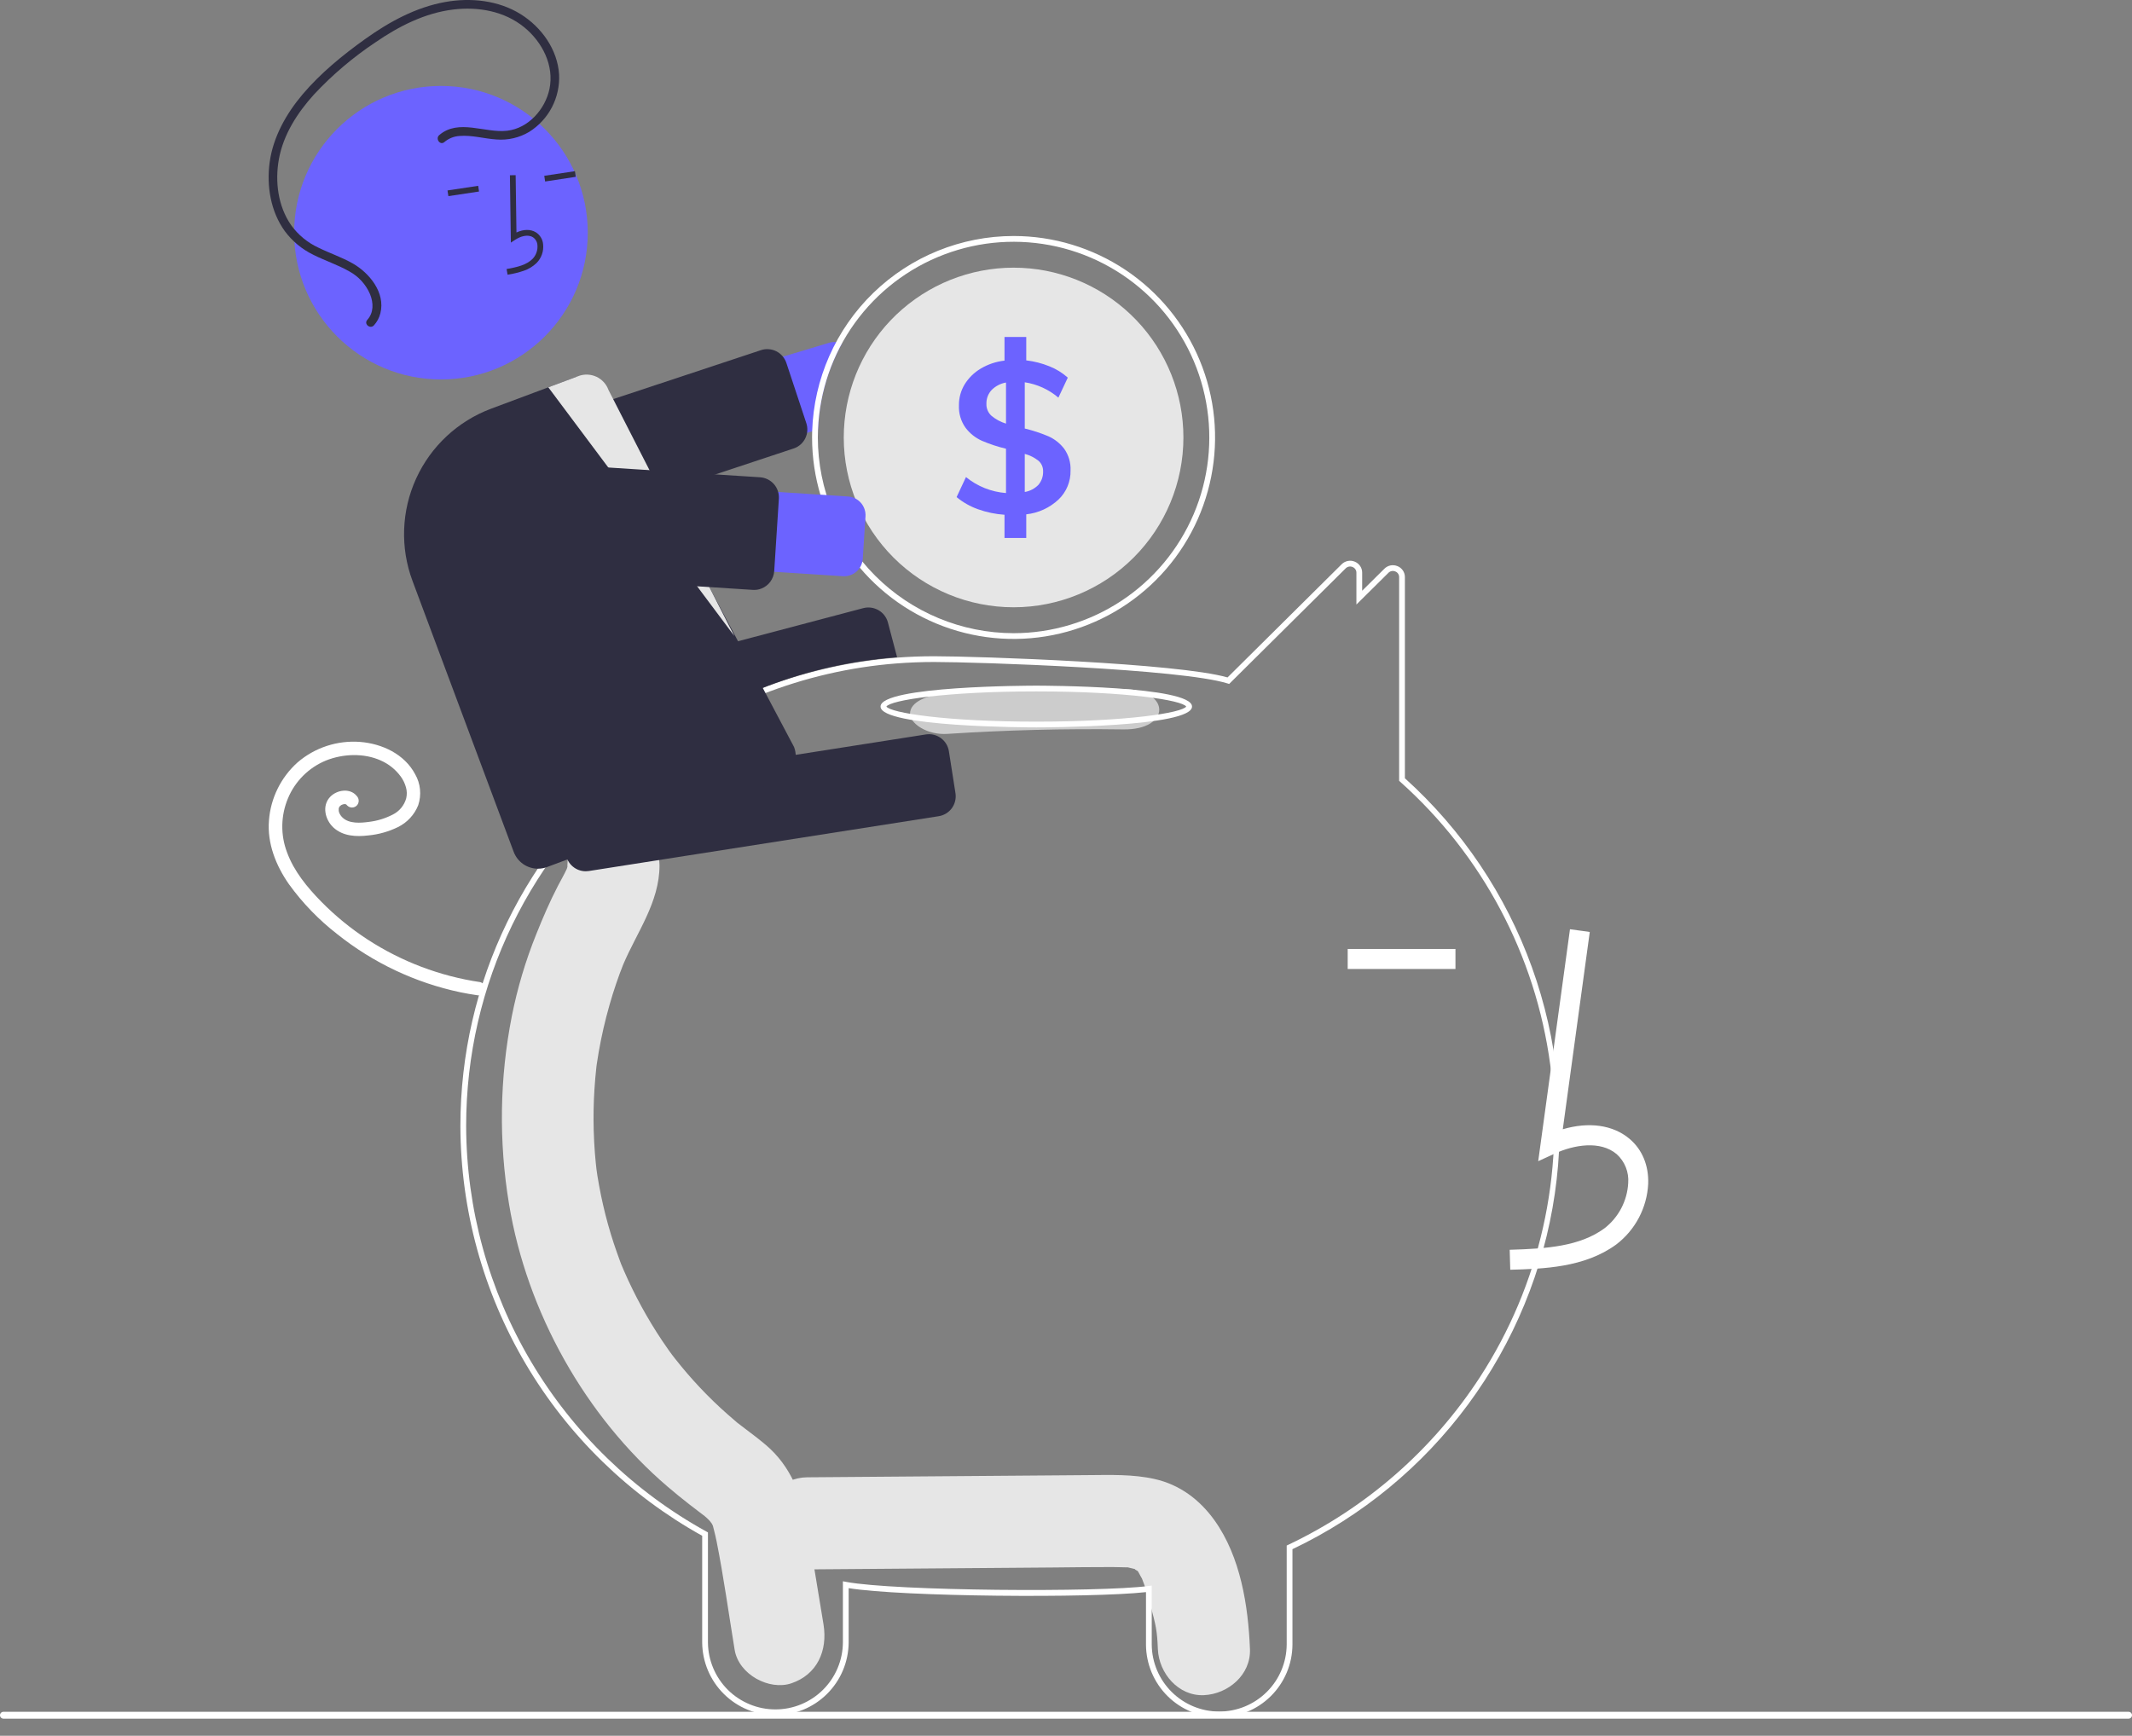 <svg width="70" height="57" viewBox="0 0 70 57" fill="none" xmlns="http://www.w3.org/2000/svg">
<rect x="0" y="0" width="70" height="57" fill="#808080" stroke="none"/>
<g clip-path="url(#clip0_126_1048)">
<path d="M39.878 49.929C39.394 49.252 38.739 48.756 37.915 48.57C37.196 48.408 36.458 48.436 35.728 48.441L26.495 48.513C25.704 48.519 24.946 49.204 24.983 50.025C25.019 50.839 25.647 51.543 26.495 51.537C29.199 51.516 31.904 51.495 34.608 51.474C35.246 51.469 35.884 51.458 36.522 51.46C36.665 51.46 36.807 51.468 36.951 51.469C36.985 51.47 37.01 51.47 37.028 51.469C37.032 51.47 37.036 51.471 37.042 51.473C37.117 51.493 37.193 51.508 37.268 51.527C37.242 51.528 37.317 51.575 37.354 51.59C37.36 51.601 37.371 51.619 37.389 51.647C37.415 51.695 37.491 51.841 37.494 51.837C37.608 52.126 37.703 52.422 37.776 52.724C37.952 53.39 37.991 53.53 38.016 54.154C38.048 54.944 38.688 55.704 39.528 55.667C40.32 55.631 41.074 55.001 41.04 54.154C40.982 52.728 40.732 51.126 39.878 49.929Z" fill="#E6E6E6"/>
<path d="M27.038 53.342C26.864 52.291 26.694 51.239 26.517 50.189C26.338 49.123 25.971 48.148 25.142 47.448C24.921 47.261 24.691 47.087 24.46 46.913C24.379 46.852 24.298 46.791 24.218 46.728C24.213 46.725 24.21 46.722 24.206 46.719C24.197 46.712 24.187 46.703 24.173 46.69C23.827 46.398 23.493 46.093 23.175 45.768C22.892 45.479 22.622 45.179 22.365 44.866C22.3 44.788 22.237 44.709 22.174 44.629C22.163 44.615 22.105 44.54 22.067 44.491C22.031 44.442 21.966 44.353 21.955 44.338C21.882 44.234 21.809 44.13 21.739 44.024C21.257 43.303 20.84 42.54 20.493 41.745C20.458 41.666 20.424 41.587 20.392 41.507C20.383 41.483 20.371 41.451 20.356 41.41C20.286 41.217 20.216 41.025 20.152 40.83C20.016 40.416 19.899 39.996 19.801 39.569C19.753 39.359 19.709 39.148 19.671 38.935C19.651 38.825 19.632 38.716 19.614 38.606C19.612 38.588 19.595 38.469 19.585 38.403C19.577 38.335 19.563 38.216 19.562 38.198C19.55 38.087 19.541 37.976 19.532 37.865C19.513 37.616 19.5 37.366 19.493 37.116C19.481 36.671 19.489 36.226 19.517 35.781C19.532 35.531 19.555 35.282 19.582 35.033C19.584 35.018 19.585 35.006 19.587 34.995C19.588 34.983 19.59 34.971 19.592 34.955C19.613 34.818 19.634 34.68 19.658 34.544C19.749 34.024 19.867 33.509 20.012 33.002C20.08 32.762 20.154 32.524 20.235 32.288C20.271 32.183 20.308 32.078 20.346 31.974C20.343 31.981 20.457 31.689 20.459 31.68C20.912 30.609 21.653 29.633 21.654 28.417C21.655 27.593 20.958 26.804 20.142 26.842C19.735 26.858 19.35 27.03 19.068 27.324C18.786 27.618 18.629 28.009 18.63 28.417C18.63 28.435 18.63 28.451 18.63 28.466C18.622 28.492 18.616 28.513 18.61 28.532C18.522 28.724 18.413 28.907 18.317 29.094C18.051 29.607 17.824 30.136 17.609 30.673C17.256 31.548 16.986 32.454 16.803 33.379C16.404 35.406 16.373 37.488 16.711 39.526C17.297 43.099 19.231 46.52 21.919 48.819C22.152 49.019 22.391 49.212 22.632 49.401C22.732 49.479 22.833 49.556 22.934 49.632C22.982 49.668 23.18 49.824 23.093 49.748C23.28 49.908 23.359 49.989 23.407 50.107C23.414 50.134 23.424 50.171 23.436 50.221C23.47 50.354 23.503 50.486 23.529 50.621C23.763 51.798 23.926 52.994 24.121 54.179C24.256 54.992 25.258 55.522 25.982 55.278C26.824 54.994 27.181 54.214 27.038 53.342Z" fill="#E6E6E6"/>
<path d="M40.031 56.394C39.396 56.395 38.786 56.145 38.335 55.698C37.884 55.25 37.63 54.642 37.626 54.008V52.283C35.82 52.485 29.636 52.438 27.864 52.153V53.938C27.859 54.573 27.604 55.18 27.153 55.627C26.703 56.074 26.094 56.325 25.459 56.325C24.825 56.325 24.216 56.074 23.766 55.627C23.315 55.18 23.06 54.573 23.055 53.938V50.433C20.654 49.099 18.653 47.149 17.257 44.783C15.861 42.418 15.123 39.723 15.116 36.976C15.116 32.267 17.251 27.874 20.972 24.923C23.392 22.998 26.331 21.841 29.414 21.599C29.832 21.566 30.253 21.55 30.665 21.55C32.116 21.55 38.662 21.774 40.304 22.246L44.05 18.53C44.105 18.475 44.175 18.437 44.252 18.422C44.328 18.406 44.408 18.414 44.48 18.444C44.552 18.473 44.614 18.523 44.658 18.588C44.702 18.653 44.725 18.73 44.724 18.808V19.399L45.453 18.677C45.508 18.621 45.578 18.583 45.655 18.568C45.731 18.553 45.811 18.561 45.883 18.591C45.956 18.619 46.018 18.67 46.062 18.735C46.105 18.799 46.128 18.876 46.127 18.954V25.557C48.007 27.251 49.439 29.383 50.297 31.763C51.156 34.143 51.414 36.698 51.049 39.202C50.684 41.706 49.706 44.081 48.204 46.117C46.701 48.152 44.72 49.786 42.435 50.873V54.008C42.432 54.643 42.177 55.25 41.726 55.698C41.276 56.145 40.666 56.395 40.031 56.394ZM37.815 52.068V54.008C37.82 54.592 38.056 55.151 38.471 55.562C38.886 55.974 39.446 56.205 40.031 56.205C40.615 56.205 41.176 55.974 41.591 55.562C42.006 55.151 42.241 54.592 42.246 54.008V50.753L42.3 50.728C44.864 49.511 47.04 47.608 48.588 45.229C50.559 42.194 51.38 38.553 50.899 34.965C50.419 31.377 48.67 28.08 45.97 25.67L45.938 25.641V18.954C45.939 18.914 45.927 18.874 45.905 18.84C45.882 18.806 45.849 18.78 45.812 18.766C45.774 18.75 45.732 18.745 45.692 18.753C45.652 18.761 45.615 18.781 45.587 18.81L44.535 19.852V18.808C44.536 18.767 44.524 18.727 44.501 18.694C44.478 18.66 44.446 18.634 44.408 18.619C44.37 18.603 44.329 18.599 44.288 18.607C44.248 18.615 44.211 18.635 44.183 18.664L40.357 22.46L40.303 22.443C38.776 21.965 32.127 21.739 30.665 21.739C30.258 21.739 29.842 21.755 29.428 21.787C26.384 22.026 23.48 23.17 21.089 25.071C17.413 27.986 15.305 32.325 15.305 36.976C15.312 39.698 16.047 42.369 17.434 44.711C18.822 47.053 20.811 48.981 23.195 50.295L23.244 50.322V53.938C23.249 54.523 23.485 55.082 23.899 55.493C24.314 55.904 24.875 56.135 25.459 56.135C26.044 56.135 26.604 55.904 27.019 55.493C27.434 55.082 27.67 54.523 27.675 53.938V51.927L27.787 51.948C29.38 52.248 36.087 52.295 37.709 52.082L37.815 52.068Z" fill="white"/>
<path d="M27.218 11.258L16.752 14.403C16.419 14.503 16.14 14.732 15.976 15.038C15.811 15.344 15.775 15.704 15.875 16.037C15.975 16.369 16.203 16.649 16.509 16.814C16.815 16.979 17.174 17.015 17.508 16.916L26.666 14.163L26.858 14.105C26.897 13.117 27.165 12.15 27.642 11.283C27.582 11.256 27.518 11.24 27.453 11.234C27.374 11.226 27.294 11.234 27.218 11.258Z" fill="#6C63FF"/>
<path d="M17.326 17.586C17.188 17.586 17.052 17.542 16.94 17.461C16.827 17.379 16.743 17.264 16.699 17.133L16.045 15.158C16.017 15.075 16.006 14.988 16.013 14.902C16.019 14.815 16.043 14.73 16.081 14.653C16.12 14.575 16.174 14.506 16.24 14.449C16.306 14.392 16.382 14.349 16.465 14.322L24.983 11.499C25.065 11.471 25.152 11.46 25.239 11.467C25.326 11.473 25.41 11.496 25.488 11.535C25.565 11.574 25.635 11.628 25.691 11.694C25.748 11.76 25.791 11.836 25.819 11.918L26.473 13.893C26.528 14.056 26.517 14.233 26.443 14.387C26.369 14.542 26.238 14.662 26.077 14.721C26.069 14.724 26.061 14.727 26.053 14.729L17.535 17.552C17.468 17.575 17.397 17.586 17.326 17.586Z" fill="#2F2E41"/>
<path d="M33.279 7.75C31.56 7.751 29.908 8.421 28.674 9.618C27.44 10.814 26.72 12.444 26.666 14.163C26.664 14.23 26.663 14.298 26.663 14.366C26.663 15.675 27.051 16.954 27.778 18.041C28.505 19.129 29.538 19.977 30.747 20.478C31.956 20.979 33.286 21.11 34.57 20.855C35.853 20.599 37.032 19.969 37.957 19.044C38.882 18.119 39.512 16.94 39.767 15.657C40.023 14.373 39.892 13.043 39.391 11.834C38.89 10.626 38.042 9.592 36.955 8.865C35.867 8.138 34.587 7.75 33.279 7.75ZM33.279 20.793C31.575 20.791 29.942 20.113 28.737 18.908C27.532 17.703 26.854 16.07 26.852 14.366C26.852 14.278 26.854 14.191 26.858 14.105C26.909 12.846 27.329 11.63 28.066 10.608C28.803 9.586 29.824 8.803 31.002 8.357C32.18 7.91 33.464 7.82 34.693 8.097C35.922 8.374 37.042 9.007 37.915 9.915C38.787 10.824 39.374 11.97 39.6 13.209C39.827 14.448 39.685 15.727 39.191 16.886C38.697 18.045 37.873 19.033 36.822 19.728C35.771 20.422 34.539 20.793 33.279 20.793Z" fill="white"/>
<path d="M38.855 14.366C38.855 15.845 38.267 17.263 37.222 18.309C36.176 19.355 34.758 19.942 33.279 19.942C31.8 19.942 30.382 19.355 29.336 18.309C28.291 17.263 27.703 15.845 27.703 14.366C27.703 14.189 27.712 14.015 27.728 13.843C27.862 12.416 28.541 11.095 29.623 10.156C30.706 9.216 32.109 8.729 33.541 8.796C34.973 8.863 36.324 9.48 37.313 10.517C38.303 11.554 38.855 12.932 38.855 14.366Z" fill="#E6E6E6"/>
<path d="M34.94 14.736C34.804 14.559 34.627 14.418 34.422 14.327C34.171 14.221 33.911 14.136 33.646 14.072V12.554C34.054 12.616 34.436 12.79 34.75 13.058L35.059 12.401C34.881 12.243 34.678 12.117 34.458 12.03C34.213 11.931 33.957 11.865 33.695 11.834V11.065H32.981V11.842C32.706 11.873 32.44 11.962 32.202 12.103C31.986 12.231 31.805 12.409 31.673 12.621C31.547 12.829 31.482 13.068 31.485 13.31C31.473 13.573 31.549 13.833 31.702 14.047C31.842 14.233 32.027 14.38 32.24 14.475C32.496 14.584 32.76 14.671 33.03 14.736V16.191C32.549 16.154 32.09 15.972 31.716 15.666L31.408 16.324C31.617 16.497 31.855 16.632 32.111 16.723C32.391 16.823 32.684 16.884 32.981 16.904V17.667H33.695V16.89C34.091 16.847 34.463 16.677 34.754 16.404C34.883 16.281 34.984 16.133 35.052 15.969C35.12 15.804 35.153 15.628 35.149 15.45C35.161 15.195 35.087 14.944 34.94 14.736ZM33.03 13.911C32.857 13.859 32.695 13.772 32.555 13.656C32.5 13.607 32.456 13.546 32.427 13.477C32.398 13.409 32.384 13.335 32.387 13.261C32.382 13.093 32.444 12.929 32.559 12.806C32.687 12.678 32.852 12.592 33.03 12.562V13.911ZM34.094 15.922C33.973 16.046 33.816 16.128 33.646 16.156V14.905C33.809 14.948 33.961 15.024 34.094 15.129C34.144 15.171 34.184 15.225 34.211 15.286C34.237 15.346 34.25 15.412 34.248 15.478C34.254 15.64 34.199 15.799 34.094 15.922Z" fill="#6C63FF"/>
<path d="M17.63 25.59C17.484 25.59 17.342 25.542 17.226 25.453C17.111 25.363 17.027 25.239 16.99 25.097L16.634 23.749C16.589 23.579 16.613 23.399 16.702 23.247C16.79 23.096 16.934 22.986 17.104 22.941L28.345 19.97C28.514 19.926 28.695 19.951 28.846 20.039C28.997 20.127 29.108 20.272 29.153 20.441L29.455 21.584L29.398 21.588C26.515 21.812 23.757 22.858 21.449 24.6L21.433 24.608L17.798 25.569C17.743 25.583 17.687 25.59 17.63 25.59Z" fill="#2F2E41"/>
<path d="M15.768 32.252C14.45 32.057 13.189 31.58 12.071 30.854C11.518 30.494 11.005 30.075 10.543 29.604C10.086 29.138 9.65 28.609 9.424 27.989C9.206 27.416 9.218 26.781 9.455 26.216C9.689 25.654 10.137 25.208 10.7 24.975C11.266 24.749 11.95 24.725 12.501 24.973C12.763 25.088 12.99 25.27 13.159 25.502C13.237 25.609 13.295 25.73 13.33 25.858C13.362 25.973 13.365 26.095 13.338 26.213C13.306 26.33 13.249 26.439 13.171 26.532C13.094 26.625 12.997 26.701 12.887 26.754C12.646 26.877 12.386 26.957 12.117 26.989C11.847 27.026 11.458 27.059 11.241 26.842C11.196 26.799 11.161 26.747 11.138 26.69C11.121 26.646 11.116 26.599 11.121 26.552C11.118 26.573 11.134 26.507 11.133 26.51C11.13 26.52 11.115 26.543 11.136 26.507C11.143 26.495 11.15 26.484 11.158 26.473C11.151 26.482 11.135 26.497 11.164 26.471C11.187 26.445 11.217 26.427 11.25 26.418C11.263 26.414 11.276 26.411 11.29 26.407C11.323 26.398 11.256 26.408 11.29 26.407C11.303 26.406 11.317 26.406 11.33 26.406C11.363 26.404 11.297 26.397 11.329 26.405C11.341 26.408 11.354 26.411 11.366 26.415C11.393 26.423 11.347 26.395 11.365 26.416C11.386 26.441 11.343 26.392 11.367 26.416C11.379 26.428 11.39 26.44 11.401 26.453C11.443 26.494 11.499 26.518 11.557 26.518C11.616 26.518 11.672 26.494 11.714 26.453C11.755 26.411 11.777 26.355 11.777 26.297C11.777 26.238 11.755 26.182 11.714 26.14C11.496 25.869 11.064 25.936 10.843 26.165C10.561 26.457 10.673 26.919 10.947 27.174C11.258 27.462 11.697 27.483 12.096 27.434C12.434 27.402 12.762 27.309 13.067 27.16C13.369 27.011 13.606 26.756 13.731 26.443C13.787 26.276 13.807 26.099 13.79 25.923C13.773 25.748 13.719 25.578 13.631 25.425C13.278 24.762 12.549 24.423 11.827 24.364C11.456 24.335 11.082 24.38 10.728 24.496C10.374 24.612 10.047 24.797 9.765 25.041C9.222 25.53 8.887 26.209 8.831 26.938C8.768 27.694 9.061 28.428 9.488 29.038C9.936 29.657 10.47 30.209 11.074 30.677C12.255 31.621 13.641 32.274 15.12 32.586C15.296 32.622 15.473 32.653 15.651 32.679C15.707 32.693 15.767 32.684 15.818 32.656C15.868 32.627 15.906 32.58 15.923 32.524C15.938 32.468 15.931 32.407 15.902 32.356C15.873 32.305 15.825 32.268 15.768 32.252L15.768 32.252Z" fill="white"/>
<path d="M36.88 22.624C34.948 22.596 33.023 22.645 31.103 22.771C30.447 22.814 29.879 23.046 29.879 23.435C29.879 23.761 30.442 24.143 31.103 24.1C33.022 23.975 34.947 23.926 36.88 23.953C38.456 23.975 38.455 22.646 36.88 22.624Z" fill="#CCCCCC"/>
<path d="M34.025 23.887C33.816 23.887 28.911 23.879 28.911 23.202C28.911 22.524 33.816 22.516 34.025 22.516C34.234 22.516 39.138 22.524 39.138 23.202C39.138 23.879 34.234 23.887 34.025 23.887ZM29.103 23.202C29.237 23.407 31.04 23.698 34.025 23.698C37.009 23.698 38.812 23.407 38.947 23.202C38.812 22.996 37.009 22.705 34.025 22.705C31.04 22.705 29.237 22.996 29.103 23.202V23.202Z" fill="white"/>
<path d="M49.586 41.697C50.672 41.667 52.023 41.629 53.064 40.869C53.374 40.633 53.629 40.332 53.81 39.988C53.992 39.643 54.096 39.263 54.115 38.874C54.136 38.274 53.919 37.749 53.504 37.399C52.96 36.939 52.166 36.831 51.311 37.083L52.197 30.605L51.547 30.515L50.504 38.132L51.048 37.882C51.678 37.593 52.543 37.446 53.08 37.9C53.212 38.019 53.315 38.167 53.38 38.331C53.446 38.496 53.473 38.674 53.459 38.851C53.443 39.141 53.365 39.423 53.23 39.68C53.095 39.937 52.906 40.161 52.677 40.338C51.866 40.93 50.789 41.006 49.568 41.041L49.586 41.697Z" fill="white"/>
<path d="M47.787 31.163H44.249V31.82H47.787V31.163Z" fill="white"/>
<path d="M19.231 28.611C19.074 28.611 18.921 28.554 18.802 28.452C18.682 28.349 18.603 28.207 18.578 28.052L18.363 26.674C18.336 26.501 18.378 26.324 18.482 26.182C18.585 26.04 18.741 25.945 18.914 25.918L30.399 24.118C30.573 24.091 30.75 24.134 30.892 24.238C31.033 24.341 31.128 24.496 31.155 24.669L31.371 26.047C31.398 26.221 31.355 26.398 31.252 26.54C31.149 26.681 30.994 26.776 30.82 26.803L19.334 28.603C19.3 28.608 19.266 28.611 19.231 28.611Z" fill="#2F2E41"/>
<path d="M14.478 12.461C17.14 12.461 19.298 10.303 19.298 7.641C19.298 4.979 17.14 2.822 14.478 2.822C11.816 2.822 9.658 4.979 9.658 7.641C9.658 10.303 11.816 12.461 14.478 12.461Z" fill="#6C63FF"/>
<path d="M17.207 8.888C17.361 8.835 17.501 8.748 17.619 8.635C17.697 8.555 17.757 8.459 17.794 8.353C17.831 8.247 17.844 8.134 17.832 8.023C17.826 7.943 17.801 7.866 17.76 7.798C17.719 7.73 17.662 7.672 17.595 7.629C17.421 7.522 17.19 7.526 16.957 7.634L16.93 5.752L16.742 5.755L16.773 7.967L16.917 7.873C17.084 7.763 17.323 7.684 17.496 7.79C17.539 7.818 17.574 7.856 17.6 7.9C17.626 7.944 17.641 7.993 17.645 8.044C17.653 8.127 17.643 8.211 17.615 8.29C17.588 8.369 17.544 8.441 17.486 8.501C17.281 8.705 16.978 8.773 16.632 8.835L16.666 9.021C16.849 8.993 17.031 8.949 17.207 8.888Z" fill="#2F2E41"/>
<path d="M18.877 5.621L17.87 5.773L17.898 5.96L18.905 5.807L18.877 5.621Z" fill="#2F2E41"/>
<path d="M15.7 6.102L14.693 6.254L14.722 6.441L15.728 6.289L15.7 6.102Z" fill="#2F2E41"/>
<path d="M17.663 28.527C17.49 28.527 17.32 28.473 17.178 28.375C17.036 28.276 16.927 28.136 16.866 27.974L13.543 19.074C13.136 17.982 13.18 16.774 13.663 15.715C14.147 14.655 15.031 13.831 16.121 13.422L18.823 12.413C18.928 12.374 19.039 12.355 19.151 12.359C19.262 12.363 19.372 12.389 19.473 12.436C19.575 12.481 19.666 12.546 19.742 12.627C19.818 12.708 19.877 12.803 19.915 12.907L26.071 24.53C26.111 24.635 26.13 24.746 26.127 24.858C26.123 24.971 26.098 25.081 26.052 25.183C26.005 25.285 25.939 25.377 25.858 25.454C25.776 25.531 25.679 25.59 25.574 25.63L17.96 28.473C17.865 28.509 17.765 28.527 17.663 28.527Z" fill="#2F2E41"/>
<path d="M18.003 12.719L24.111 20.887L19.978 12.805C19.944 12.71 19.892 12.624 19.824 12.55C19.757 12.476 19.675 12.416 19.584 12.373C19.493 12.331 19.395 12.306 19.295 12.302C19.195 12.297 19.095 12.312 19 12.347L18.003 12.719Z" fill="#E6E6E6"/>
<path d="M27.675 18.922L16.769 18.22C16.597 18.209 16.429 18.164 16.274 18.088C16.12 18.012 15.982 17.906 15.868 17.777C15.754 17.648 15.667 17.497 15.612 17.334C15.556 17.171 15.533 16.998 15.544 16.826C15.555 16.655 15.6 16.487 15.676 16.332C15.752 16.177 15.858 16.039 15.987 15.926C16.117 15.812 16.267 15.725 16.43 15.669C16.593 15.614 16.766 15.591 16.938 15.602L27.843 16.304C27.924 16.309 28.003 16.33 28.075 16.366C28.147 16.402 28.212 16.451 28.265 16.512C28.319 16.572 28.359 16.643 28.385 16.719C28.411 16.796 28.422 16.876 28.417 16.957L28.327 18.349C28.317 18.511 28.242 18.663 28.12 18.771C27.997 18.878 27.837 18.933 27.675 18.922Z" fill="#6C63FF"/>
<path d="M24.76 19.372C24.746 19.372 24.732 19.372 24.717 19.371H24.717L15.762 18.794C15.675 18.789 15.59 18.766 15.512 18.728C15.434 18.689 15.365 18.636 15.307 18.571C15.25 18.506 15.206 18.43 15.178 18.348C15.15 18.265 15.139 18.178 15.144 18.092L15.297 15.714C15.303 15.627 15.325 15.543 15.364 15.465C15.402 15.387 15.456 15.317 15.521 15.26C15.586 15.202 15.662 15.158 15.744 15.13C15.826 15.102 15.913 15.091 16 15.096L24.955 15.673C25.13 15.685 25.294 15.765 25.41 15.897C25.525 16.029 25.584 16.201 25.573 16.376L25.42 18.753C25.411 18.881 25.366 19.003 25.29 19.106C25.214 19.208 25.11 19.286 24.99 19.331C24.917 19.358 24.839 19.373 24.76 19.372Z" fill="#2F2E41"/>
<path d="M14.422 4.436C15.056 3.891 15.927 4.379 16.654 4.293C17.35 4.212 17.899 3.588 18.04 2.925C18.203 2.151 17.802 1.376 17.21 0.894C16.562 0.366 15.703 0.214 14.888 0.312C13.955 0.424 13.101 0.859 12.335 1.385C11.595 1.878 10.915 2.454 10.309 3.103C9.765 3.703 9.304 4.418 9.157 5.226C9.024 5.96 9.126 6.774 9.56 7.396C9.79 7.714 10.098 7.968 10.455 8.133C10.827 8.316 11.224 8.447 11.585 8.653C12.13 8.966 12.66 9.613 12.489 10.287C12.452 10.435 12.38 10.571 12.278 10.683C12.156 10.819 11.937 10.64 12.059 10.504C12.274 10.266 12.265 9.948 12.151 9.663C12.014 9.342 11.774 9.077 11.467 8.911C11.09 8.695 10.673 8.562 10.286 8.366C9.916 8.186 9.595 7.92 9.35 7.589C8.887 6.946 8.748 6.109 8.853 5.334C8.967 4.496 9.397 3.735 9.937 3.096C10.525 2.402 11.246 1.814 11.983 1.286C12.775 0.719 13.649 0.24 14.616 0.066C15.454 -0.084 16.363 0.009 17.096 0.466C17.78 0.892 18.305 1.626 18.357 2.445C18.375 2.818 18.294 3.189 18.122 3.521C17.95 3.852 17.692 4.131 17.376 4.33C17.052 4.524 16.674 4.611 16.298 4.58C15.895 4.554 15.492 4.431 15.087 4.465C14.903 4.476 14.728 4.547 14.589 4.666C14.45 4.785 14.285 4.554 14.422 4.436V4.436Z" fill="#2F2E41"/>
<path d="M69.888 56.438H0.113C0.083 56.438 0.054 56.426 0.033 56.405C0.012 56.384 0 56.355 0 56.325C0 56.296 0.012 56.267 0.033 56.246C0.054 56.225 0.083 56.213 0.113 56.213H69.888C69.917 56.213 69.946 56.225 69.967 56.246C69.988 56.267 70 56.296 70 56.325C70 56.355 69.988 56.384 69.967 56.405C69.946 56.426 69.917 56.438 69.888 56.438Z" fill="white"/>
</g>
<defs>
<clipPath id="clip0_126_1048">
<rect width="70" height="56.438" fill="white"/>
</clipPath>
</defs>
</svg>
